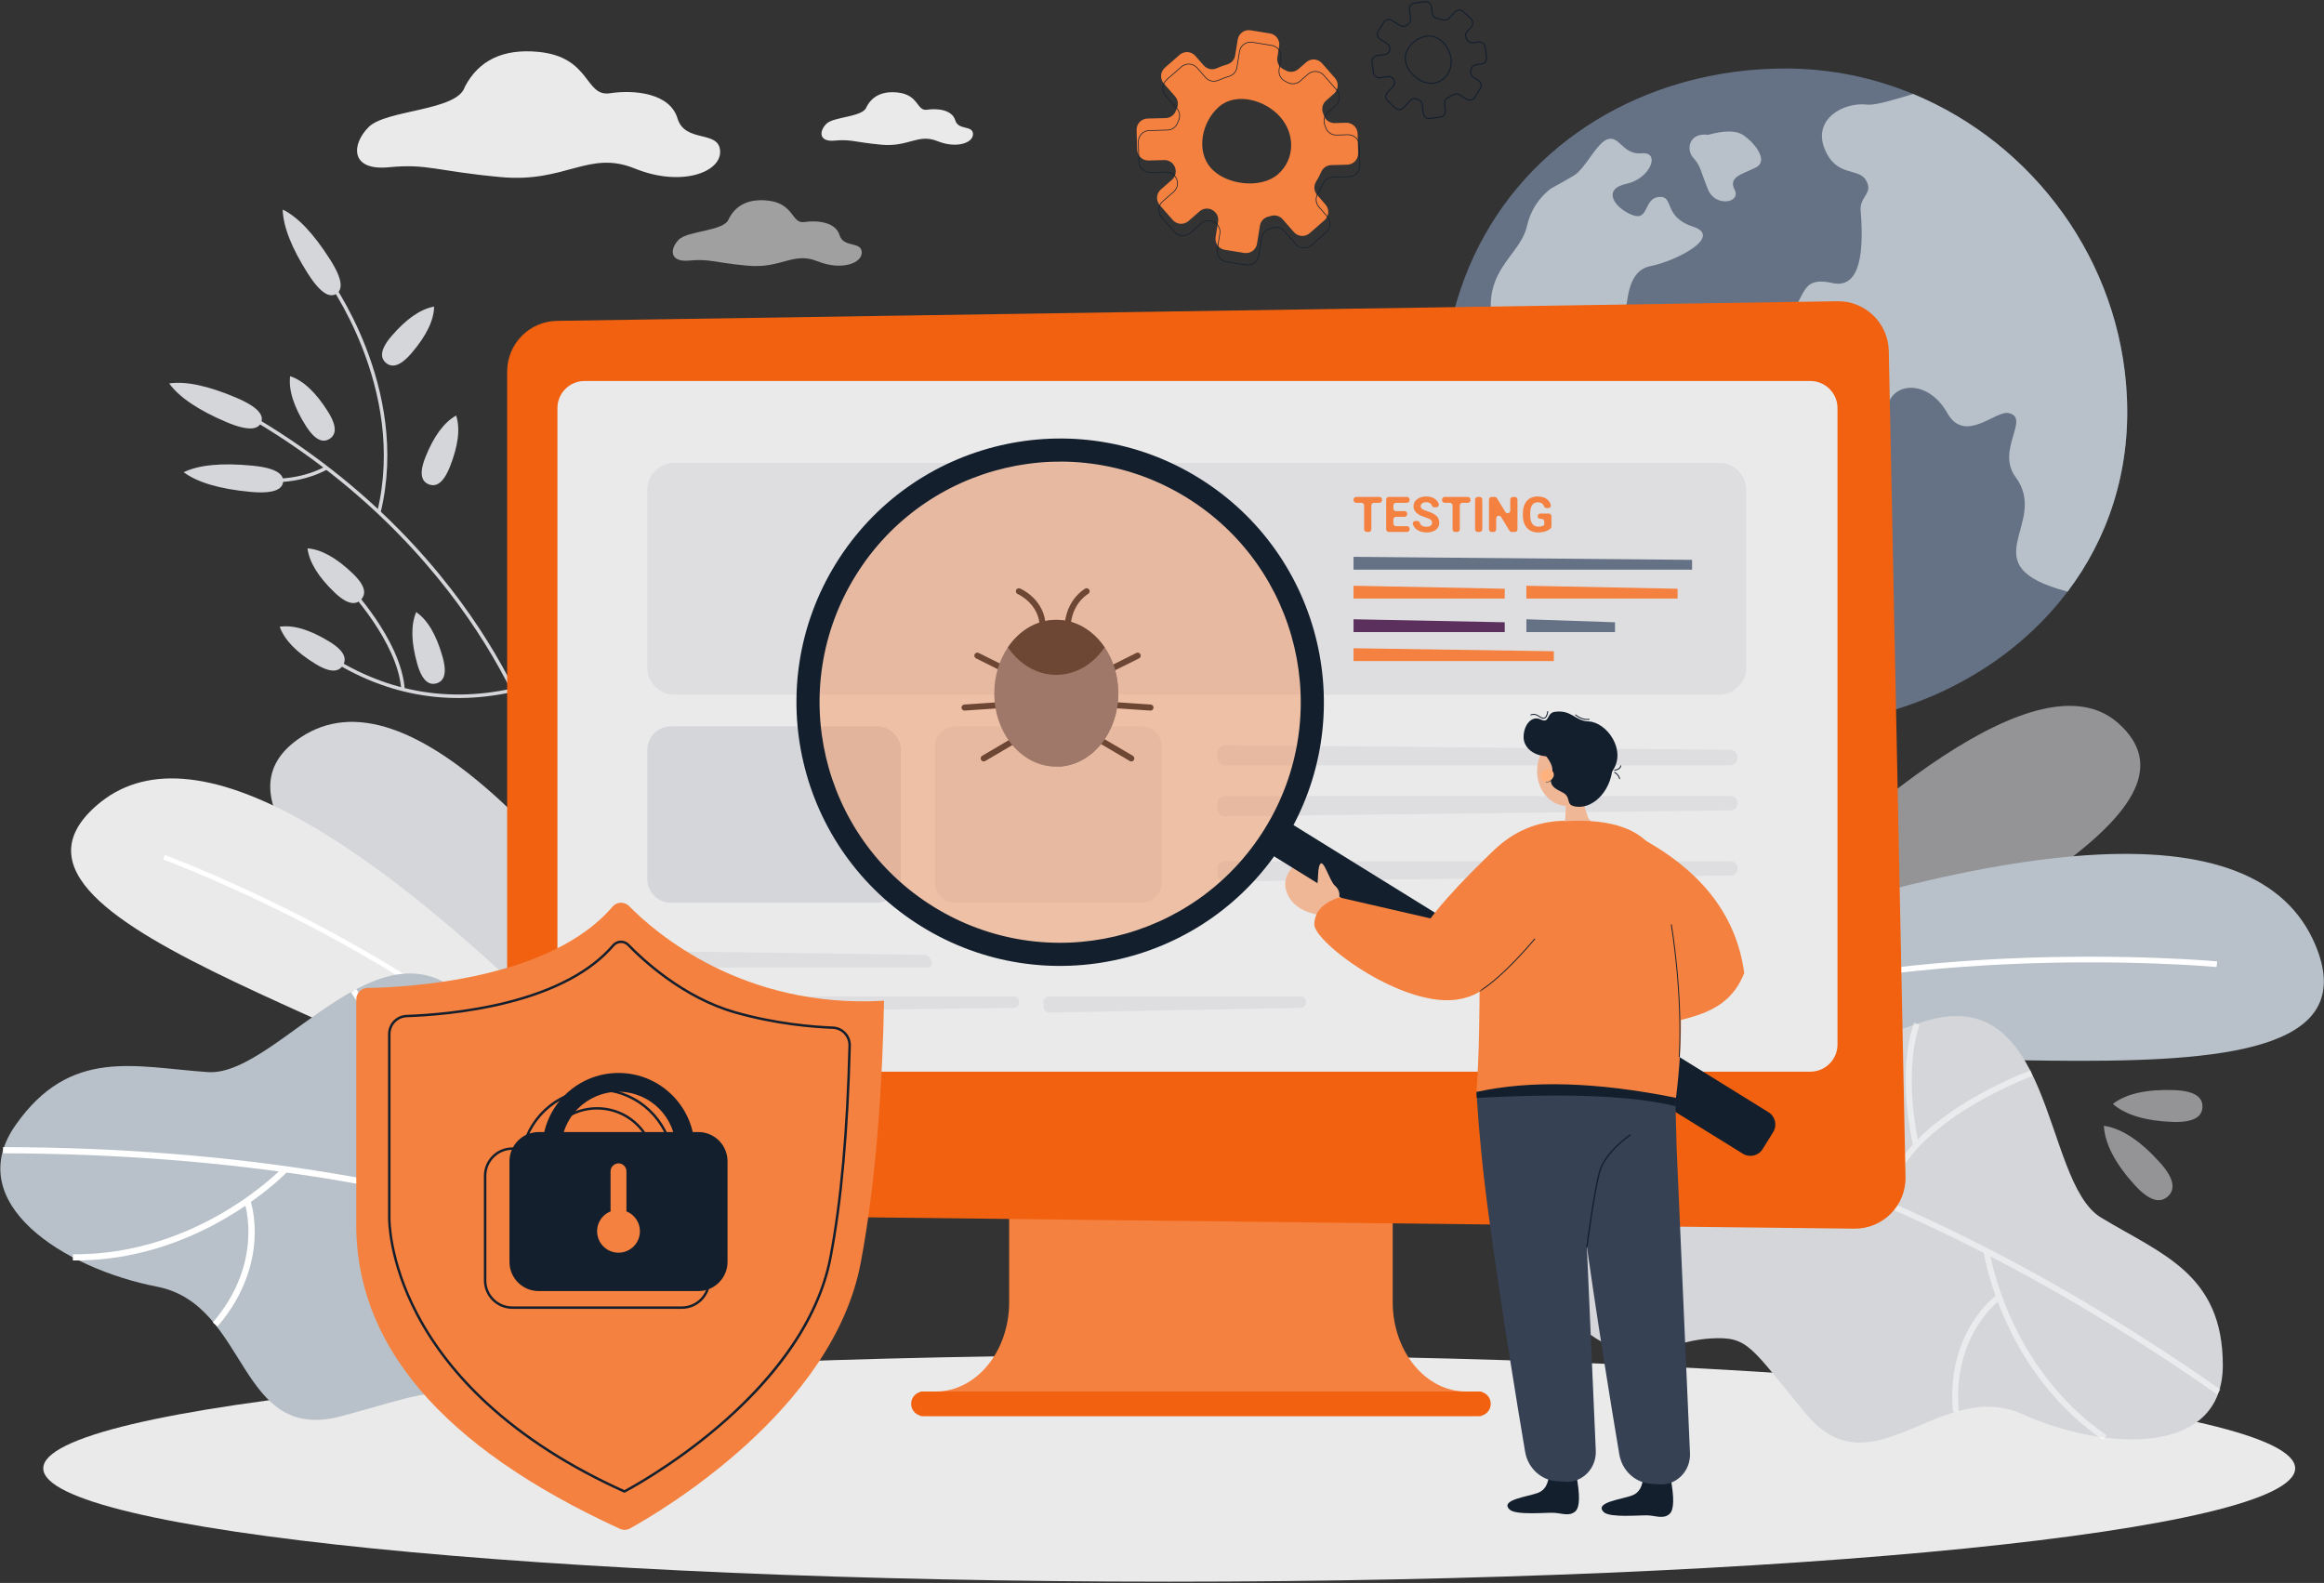 <svg version="1.2" baseProfile="tiny-ps" xmlns="http://www.w3.org/2000/svg" viewBox="0 0 1562 1064" width="1562" height="1064">
	<rect x="0" y="0" width="1562" height="1064" fill="#333333" stroke="none"/>
	<title>&lt;Layer&gt;</title>
	<style>
		tspan { white-space:pre }
		.shp0 { fill: #657285 } 
		.shp1 { fill: #b8c1c9 } 
		.shp2 { fill: #eaeaea } 
		.shp3 { fill: #d5d6da } 
		.shp4 { fill: #ffffff } 
		.shp5 { fill: #f4813f } 
		.shp6 { fill: #f1610f } 
		.shp7 { fill: #131f2d } 
		.shp8 { fill: #5c305d } 
		.shp9 { fill: #f0b797 } 
		.shp10 { fill: #364154 } 
		.shp11 { fill: #ffb27d } 
	</style>
	<g id="&lt;Layer&gt;">
		<g id="&lt;Group&gt;">
			<g id="text 3 ">
				<g id="&lt;Group&gt;">
				</g>
				<g id="&lt;Group&gt;">
					<g id="&lt;Group&gt;">
					</g>
				</g>
				<g id="&lt;Group&gt;">
				</g>
				<g id="&lt;Group&gt;">
				</g>
			</g>
			<g id="header 3 ">
				<g id="&lt;Group&gt;">
				</g>
				<g id="logo 2 ">
					<g id="&lt;Group&gt;">
					</g>
					<g id="&lt;Group&gt;">
						<g id="&lt;Group&gt;">
						</g>
					</g>
				</g>
			</g>
			<g id="steps 2 ">
				<g id="&lt;Group&gt;">
					<g id="&lt;Group&gt;">
						<g id="&lt;Group&gt;">
						</g>
						<g id="&lt;Group&gt;">
						</g>
					</g>
				</g>
				<g id="&lt;Group&gt;">
					<g id="&lt;Group&gt;">
						<g id="&lt;Group&gt;">
							<g id="&lt;Group&gt;">
							</g>
						</g>
						<g id="&lt;Group&gt;">
							<g id="&lt;Group&gt;">
							</g>
						</g>
					</g>
					<g id="&lt;Group&gt;">
						<g id="&lt;Group&gt;">
							<g id="&lt;Group&gt;">
							</g>
						</g>
						<g id="&lt;Group&gt;">
							<g id="&lt;Group&gt;">
							</g>
						</g>
					</g>
				</g>
				<g id="&lt;Group&gt;">
					<g id="&lt;Group&gt;">
						<g id="&lt;Group&gt;">
						</g>
						<g id="&lt;Group&gt;">
						</g>
					</g>
					<g id="&lt;Group&gt;">
						<g id="&lt;Group&gt;">
						</g>
						<g id="&lt;Group&gt;">
						</g>
					</g>
				</g>
			</g>
		</g>
		<g id="&lt;Group&gt;">
			<g id="&lt;Group&gt;">
				<g id="&lt;Group&gt;">
					<path id="&lt;Path&gt;" class="shp0" d="M1389.68 397.66C1346.89 454.37 1275 488.06 1199.87 488.06C1077.81 488.06 969.29 394.78 969.29 272.72C969.29 172.03 1024.28 99.82 1100.01 66.58C1120.51 57.58 1142.53 51.43 1165.38 48.35C1176.7 46.82 1188.22 46.04 1199.87 46.04C1230.15 46.04 1259.2 52.14 1285.86 63.18C1366.66 96.6 1425.44 175.36 1429.53 267.05C1431.79 317.84 1416.41 362.24 1389.68 397.66Z" />
				</g>
				<g id="&lt;Group&gt;">
					<g id="&lt;Group&gt;">
						<path id="&lt;Path&gt;" class="shp1" d="M1080.11 275.3C1092.14 270.6 1103.87 285.57 1114.44 283.81C1125 282.05 1133.51 296.72 1151.71 300.53C1169.9 304.35 1159.63 330.46 1176.35 329.29C1193.08 328.12 1213.03 337.51 1208.34 352.76C1203.64 368.02 1170.19 370.08 1173.71 393.26C1177.23 416.44 1140.85 418.79 1131.46 430.52C1122.07 442.26 1137.62 454.88 1123.24 453.71C1108.86 452.53 1106.22 435.81 1099.77 428.76C1093.31 421.72 1097.42 405 1101.33 391.3C1105.24 377.61 1097.81 376.43 1080.6 362.74C1063.38 349.05 1064.16 328.31 1072.77 317.36C1078.51 310.05 1078.51 299.75 1072.77 286.45C1069.64 282.14 1072.09 278.43 1080.11 275.3Z" />
					</g>
					<g id="&lt;Group&gt;">
						<path id="&lt;Path&gt;" class="shp1" d="M1057.8 118.01C1065.73 113.32 1073.65 94.83 1081.28 93.37C1088.91 91.9 1090.96 104.22 1103.58 103.05C1116.2 101.87 1109.45 120.07 1093.02 123.59C1076.58 127.11 1085.09 139.73 1096.83 144.42C1108.57 149.12 1104.46 133.27 1115.03 132.39C1125.59 131.51 1117.37 145.6 1137.93 152.35C1158.48 159.1 1126.18 175.53 1109.74 178.76C1093.31 181.98 1094.48 201.74 1091.75 213.09C1089.01 224.43 1072.97 224.24 1072.38 215.63C1071.79 207.02 1060.45 202.72 1052.43 213.48C1044.4 224.24 1033.06 216.8 1027.78 225.8C1022.49 234.8 1025.62 242.63 1032.08 249.47C1038.54 256.32 1037.75 241.84 1040.88 241.06C1044.01 240.28 1053.4 241.06 1049.49 246.15C1045.58 251.23 1042.45 259.26 1052.43 258.86C1062.4 258.47 1060.05 262.19 1057.32 271.19C1054.58 280.19 1055.75 287.03 1053.11 286.15C1050.47 285.27 1052.52 277.35 1044.6 274.38C1036.68 271.41 1035.5 262.39 1022.1 256.52C1008.7 250.65 1003.23 244.78 1007.63 233.04C1012.03 221.3 999.61 220.72 1002.35 199.2C1005.08 177.68 1022.69 167.9 1026.21 152.25C1028.56 141.82 1033.91 133.34 1042.25 126.82C1047.34 124.08 1052.52 121.14 1057.8 118.01Z" />
					</g>
					<g id="&lt;Group&gt;">
						<path id="&lt;Path&gt;" class="shp1" d="M1148.09 90.63C1158.91 87.63 1166.67 87.63 1171.37 90.63C1178.41 95.13 1189.36 107.84 1180.17 112.54C1170.97 117.23 1161.38 118.8 1165.88 127.6C1170.39 136.4 1152.98 139.34 1148.09 127.6C1143.2 115.86 1143.2 111.56 1138.11 106.08C1133.02 100.6 1135.17 88.87 1148.09 90.63Z" />
					</g>
					<g id="&lt;Group&gt;">
						<path id="&lt;Path&gt;" class="shp1" d="M1389.68 397.66C1322.5 380.04 1378.21 352.39 1354.67 320.57C1341.25 302.45 1365.13 280.63 1349.86 277.63C1341 275.89 1320.61 298.52 1308.82 277.63C1297.03 256.75 1276.07 256.61 1269.96 269.27C1263.84 281.93 1238.08 290.67 1221.18 281.5C1204.27 272.33 1214.07 260.1 1199.44 250.49C1184.81 240.89 1183.72 225.61 1199.44 213.82C1215.16 202.03 1207.95 185 1231.53 190.24C1247.25 193.73 1253.58 177.36 1250.53 141.12C1250.17 131.61 1259.37 129.98 1254.13 121.14C1248.89 112.3 1234.15 119.5 1226.29 99.85C1218.43 80.2 1238.74 68.41 1255.11 70.33C1259.88 70.89 1271.47 67.55 1285.86 63.18C1366.66 96.6 1425.44 175.36 1429.53 267.05C1431.79 317.84 1416.41 362.24 1389.68 397.66Z" />
					</g>
				</g>
				<g id="&lt;Group&gt;">
					<g id="&lt;Group&gt;">
						<path id="&lt;Path&gt;" class="shp1" d="M1077.55 241.55C1086.58 236.51 1093.51 236 1098.31 240C1105.52 246.01 1108.61 249.96 1119.25 247.73C1129.89 245.49 1137.09 249.78 1130.23 252.87C1123.36 255.96 1107.23 261.45 1099.85 254.93C1092.48 248.41 1071.21 244.18 1077.55 241.55Z" />
					</g>
					<g id="&lt;Group&gt;">
						<path id="&lt;Path&gt;" class="shp1" d="M1138.04 261.45C1141.73 263.51 1146.19 259.74 1143.96 263.68C1142.47 266.32 1138.52 267.06 1132.12 265.92C1127.31 261.45 1134.35 259.39 1138.04 261.45Z" />
					</g>
				</g>
			</g>
			<g id="&lt;Group&gt;">
				<path id="&lt;Path&gt;" class="shp2" d="M1542.62 986.97C1542.62 1029.04 1203.81 1063.14 785.85 1063.14C367.9 1063.14 29.08 1029.04 29.08 986.97C29.08 944.9 367.9 910.8 785.85 910.8C1203.81 910.8 1542.62 944.9 1542.62 986.97Z" />
			</g>
			<g id="&lt;Group&gt;" style="opacity: 0.6">
				<path id="&lt;Path&gt;" class="shp3" d="M1162.74 632.21C1249.31 543.72 1370.8 439.17 1423.67 486.06C1487.38 542.55 1332.65 613.62 1216.32 686.4C1174.59 712.51 1107.57 688.61 1162.74 632.21Z" />
			</g>
			<g id="&lt;Group&gt;">
				<g id="&lt;Group&gt;">
					<path id="&lt;Path&gt;" class="shp1" d="M1055.77 668.96C1350.36 554.99 1517.1 543.55 1555.98 634.64C1614.3 771.27 1225.5 675.39 1098.99 729.74L1055.77 668.96Z" />
				</g>
				<g id="&lt;Group&gt;">
					<g id="&lt;Group&gt;">
						<path id="&lt;Path&gt;" class="shp4" d="M1078.09 699.71C1165.31 660.34 1272.72 647.89 1347.47 644.38C1428.41 640.58 1489.57 646.15 1490.17 646.21L1489.82 649.99C1489.22 649.94 1428.32 644.39 1347.65 648.18C1273.23 651.67 1166.33 664.05 1079.65 703.17L1078.09 699.71Z" />
					</g>
				</g>
			</g>
			<g id="&lt;Group&gt;">
				<g id="&lt;Group&gt;">
					<g id="&lt;Group&gt;">
						<path id="&lt;Path&gt;" class="shp3" d="M1359.41 950.57C1303.95 925.75 1258.66 1004.03 1214.01 950.51C1176.26 905.22 1175.51 898.11 1149.78 899.66C1140.95 900.19 1132.28 902.1 1123.96 905.08C1113.99 908.64 1097.11 912.28 1081.3 904.44C984.69 856.55 960.72 644.01 1101.25 639.9C1111.4 639.6 1122.21 644.56 1133.79 650.57C1196.61 683.2 1195.15 721.98 1288.37 688.2C1381.6 654.42 1371.85 793.95 1412.1 818.38C1452.36 842.81 1493.99 855.96 1494 917.65C1493.99 979.37 1414.86 975.43 1359.41 950.57Z" />
					</g>
				</g>
				<g id="&lt;Group&gt;" style="opacity: 0.502">
					<g id="&lt;Group&gt;">
						<g id="&lt;Group&gt;">
							<path id="&lt;Path&gt;" class="shp4" d="M1060.84 752L1061 748.01C1062.76 748.08 1240.03 757.37 1492.43 934.01L1490.13 937.28C1238.68 761.3 1062.59 752.07 1060.84 752Z" />
						</g>
					</g>
					<g id="&lt;Group&gt;">
						<g id="&lt;Group&gt;">
							<path id="&lt;Path&gt;" class="shp4" d="M1285.67 769.69C1274.6 716.17 1286.03 688.55 1286.53 687.4L1290.2 688.97C1290.09 689.24 1278.8 716.73 1289.59 768.88L1285.67 769.69Z" />
						</g>
					</g>
					<g id="&lt;Group&gt;">
						<g id="&lt;Group&gt;">
							<path id="&lt;Path&gt;" class="shp4" d="M1265.8 808.59C1268.52 785.63 1286.56 762.91 1317.97 742.91C1341.49 727.93 1364.54 719.56 1364.77 719.48L1366.12 723.24C1365.22 723.56 1276.03 756.26 1269.77 809.07L1265.8 808.59Z" />
						</g>
					</g>
					<g id="&lt;Group&gt;">
						<g id="&lt;Group&gt;">
							<path id="&lt;Path&gt;" class="shp4" d="M1335.22 851.01C1333.72 844.89 1333.18 841.22 1333.15 841.05L1337.11 840.49C1337.22 841.27 1348.83 918.47 1415.79 964.67L1413.52 967.95C1359.57 930.73 1340.8 873.83 1335.22 851.01Z" />
						</g>
					</g>
					<g id="&lt;Group&gt;">
						<g id="&lt;Group&gt;">
							<path id="&lt;Path&gt;" class="shp4" d="M1312.65 949.13C1309.97 921.45 1317.96 901.65 1325.13 889.91C1332.94 877.13 1341.33 870.99 1341.68 870.73L1344.03 873.97C1343.7 874.2 1311.71 898.08 1316.63 948.74L1312.65 949.13Z" />
						</g>
					</g>
				</g>
			</g>
			<g id="&lt;Group&gt;" style="opacity: 0.6">
				<path id="&lt;Path&gt;" class="shp3" d="M1451.5 781.16C1462.25 793.03 1461.68 799.97 1457.03 804.19C1452.37 808.4 1445.41 808.28 1434.66 796.41C1421.6 782 1414.73 768.77 1414.04 756.72C1425.77 758.39 1438.26 766.53 1451.5 781.16Z" />
			</g>
			<g id="&lt;Group&gt;" style="opacity: 0.6">
				<path id="&lt;Path&gt;" class="shp3" d="M1461.14 732.73C1476.19 733.24 1480.5 738.18 1480.3 744.08C1480.1 749.98 1475.46 754.61 1460.41 754.1C1442.13 753.48 1428.69 749.45 1420.1 742.03C1428.91 735.2 1442.59 732.1 1461.14 732.73Z" />
			</g>
			<g id="&lt;Group&gt;">
				<path id="&lt;Path&gt;" class="shp2" d="M312.41 58.41C321.73 40.46 338.2 32.62 361.8 34.86C397.19 38.24 392.98 65.22 409.84 62.69C426.69 60.16 450.29 62.69 455.35 79.55C460.41 96.41 483.16 87.14 484.01 101.47C484.85 115.81 457.88 125.92 426.69 113.28C395.51 100.63 380.34 123.1 336.51 119.03C292.68 114.96 287.25 109.9 261.31 112.43C235.37 114.96 235.99 97.2 247.79 85.39C259.59 73.59 307.35 74.71 312.41 58.41Z" />
			</g>
			<g id="&lt;Group&gt;">
				<path id="&lt;Path&gt;" class="shp2" d="M582.36 71.97C586.26 64.48 593.13 61.2 602.97 62.14C617.75 63.55 615.99 74.81 623.02 73.75C630.06 72.7 639.9 73.75 642.01 80.79C644.12 87.83 653.62 83.96 653.97 89.94C654.32 95.92 643.07 100.14 630.06 94.86C617.04 89.59 610.71 98.96 592.42 97.27C574.13 95.57 571.87 93.46 561.04 94.51C550.22 95.57 550.47 88.15 555.4 83.23C560.32 78.3 580.25 78.77 582.36 71.97Z" />
			</g>
			<g id="&lt;Group&gt;" style="opacity: 0.6">
				<path id="&lt;Path&gt;" class="shp2" d="M489.88 147.02C494.73 137.68 503.3 133.6 515.58 134.77C534.01 136.53 531.81 150.57 540.59 149.25C549.36 147.94 561.64 149.25 564.27 158.03C566.91 166.8 578.75 161.98 579.19 169.44C579.63 176.9 565.59 182.16 549.36 175.58C533.13 169 525.23 180.69 502.42 178.58C479.61 176.46 476.79 173.83 463.29 175.14C449.78 176.46 450.1 167.21 456.25 161.07C462.39 154.92 487.25 155.51 489.88 147.02Z" />
			</g>
			<g id="&lt;Group&gt;">
				<g id="&lt;Group&gt;">
					<g id="&lt;Group&gt;">
						<g id="&lt;Group&gt;">
							<path id="&lt;Path&gt;" class="shp3" d="M276.59 237.37C268.5 246.82 263.08 247.06 259.38 243.89C255.67 240.71 255.07 235.33 263.17 225.87C273.01 214.39 282.54 207.79 291.76 206.07C291.63 215.28 286.57 225.72 276.59 237.37Z" />
						</g>
						<g id="&lt;Group&gt;">
							<path id="&lt;Path&gt;" class="shp3" d="M302.36 313.81C297.75 325.38 292.71 327.35 288.18 325.55C283.64 323.75 281.34 318.84 285.94 307.28C291.53 293.23 298.41 283.9 306.58 279.29C309.44 288.05 308.03 299.56 302.36 313.81Z" />
						</g>
						<g id="&lt;Group&gt;">
							<g id="&lt;Group&gt;">
								<g id="&lt;Group&gt;">
									<path id="&lt;Path&gt;" class="shp3" d="M366.04 513.92L363.76 514.49C363.67 514.14 354.6 478.71 325.63 432.23C298.9 389.34 249.28 327.99 164.67 279.28L165.85 277.24C250.93 326.21 300.82 387.93 327.69 431.07C356.82 477.85 365.95 513.56 366.04 513.92Z" />
								</g>
							</g>
							<g id="&lt;Group&gt;">
								<g id="&lt;Group&gt;">
									<path id="&lt;Path&gt;" class="shp3" d="M255.82 344.54L253.53 343.98C273.69 260.83 218.91 187.17 218.35 186.43L220.23 185.01C220.79 185.75 276.25 260.28 255.82 344.54Z" />
								</g>
							</g>
							<g id="&lt;Group&gt;">
								<g id="&lt;Group&gt;">
									<path id="&lt;Path&gt;" class="shp3" d="M209.83 319.95C187.2 327.75 166.2 322.31 165.96 322.24L166.56 319.97C166.83 320.04 193.74 326.97 218.98 313.39L220.1 315.46C216.68 317.3 213.23 318.78 209.83 319.95Z" />
								</g>
							</g>
							<g id="&lt;Group&gt;">
								<g id="&lt;Group&gt;">
									<path id="&lt;Path&gt;" class="shp3" d="M345 465.02C297.45 475.58 252.68 466.04 211.94 436.68C210.53 435.66 209.19 434.7 208.85 434.56C208.85 434.57 208.95 434.61 209.12 434.6L209.09 432.25C209.79 432.24 210.37 432.64 213.31 434.77C253.49 463.72 297.62 473.13 344.48 462.72L345 465.02Z" />
								</g>
							</g>
							<g id="&lt;Group&gt;">
								<g id="&lt;Group&gt;">
									<path id="&lt;Path&gt;" class="shp3" d="M272.03 463.32L269.68 463.48C267.53 431.57 233.29 395.36 232.94 395L234.65 393.37C234.74 393.47 243.53 402.72 252.47 415.86C260.76 428.04 270.88 446.16 272.03 463.32Z" />
								</g>
							</g>
							<g id="&lt;Group&gt;">
								<g id="&lt;Group&gt;">
									<path id="&lt;Path&gt;" class="shp3" d="M158.91 267.37C174.35 273.94 177.4 279.54 175.49 284.03C173.58 288.52 167.44 290.2 151.99 283.63C133.23 275.65 120.47 267.02 113.71 257.74C124.81 256.07 139.87 259.27 158.91 267.37Z" />
								</g>
							</g>
							<g id="&lt;Group&gt;">
								<g id="&lt;Group&gt;">
									<path id="&lt;Path&gt;" class="shp3" d="M169.45 312.98C186.16 314.59 190.75 319.01 190.28 323.86C189.82 328.72 184.47 332.18 167.76 330.57C147.46 328.62 132.69 324.24 123.45 317.43C133.53 312.49 148.86 311 169.45 312.98Z" />
								</g>
							</g>
							<g id="&lt;Group&gt;">
								<g id="&lt;Group&gt;">
									<path id="&lt;Path&gt;" class="shp3" d="M237.09 385.47C246.08 394.07 246.02 399.49 242.65 403.02C239.28 406.54 233.87 406.84 224.87 398.24C213.95 387.79 207.88 377.91 206.67 368.6C215.86 369.24 226 374.87 237.09 385.47Z" />
								</g>
							</g>
							<g id="&lt;Group&gt;">
								<g id="&lt;Group&gt;">
									<path id="&lt;Path&gt;" class="shp3" d="M220.39 276.62C227.02 287.15 225.64 292.39 221.51 294.99C217.39 297.59 212.07 296.57 205.43 286.03C197.38 273.24 193.9 262.18 194.99 252.86C203.75 255.72 212.21 263.64 220.39 276.62Z" />
								</g>
							</g>
							<g id="&lt;Group&gt;">
								<g id="&lt;Group&gt;">
									<path id="&lt;Path&gt;" class="shp3" d="M297.43 441.37C300.84 453.34 298.05 457.99 293.35 459.32C288.66 460.66 283.84 458.18 280.44 446.2C276.3 431.66 276.07 420.07 279.74 411.43C287.34 416.64 293.24 426.62 297.43 441.37Z" />
								</g>
							</g>
							<g id="&lt;Group&gt;">
								<g id="&lt;Group&gt;">
									<path id="&lt;Path&gt;" class="shp3" d="M221.31 431.22C231.94 437.7 233.05 443 230.51 447.17C227.97 451.34 222.75 452.79 212.12 446.31C199.21 438.44 191.17 430.09 187.99 421.26C197.11 419.92 208.22 423.24 221.31 431.22Z" />
								</g>
							</g>
							<g id="&lt;Group&gt;">
								<g id="&lt;Group&gt;">
									<path id="&lt;Path&gt;" class="shp3" d="M221.82 174.37C230.84 188.53 230.18 194.87 226.07 197.49C221.95 200.11 215.93 198.02 206.91 183.86C195.97 166.66 190.33 152.32 190 140.85C200.11 145.75 210.71 156.92 221.82 174.37Z" />
								</g>
							</g>
						</g>
					</g>
				</g>
				<g id="&lt;Group&gt;">
					<path id="&lt;Path&gt;" class="shp3" d="M487.91 842.04C421.73 724.76 97.51 564.61 202.33 495.5C272.2 449.42 387.09 558.15 546.99 821.67L487.91 842.04Z" />
				</g>
				<g id="&lt;Group&gt;">
					<g id="&lt;Group&gt;">
						<path id="&lt;Path&gt;" class="shp2" d="M379.99 781.9C302.95 693.93 -30.13 625.05 64.59 541.69C127.74 486.12 251.34 555.94 435.38 751.15L379.99 781.9Z" />
					</g>
					<g id="&lt;Group&gt;">
						<g id="&lt;Group&gt;">
							<path id="&lt;Path&gt;" class="shp4" d="M404.55 768.63C352.44 706.91 275.05 658.28 219.3 628.35C158.86 595.91 110.16 577.87 109.67 577.69L110.79 574.66C111.28 574.84 160.19 592.96 220.82 625.51C276.82 655.57 354.58 704.43 407.01 766.55L404.55 768.63Z" />
						</g>
					</g>
				</g>
				<g id="&lt;Group&gt;">
					<g id="&lt;Group&gt;">
						<g id="&lt;Group&gt;">
							<path id="&lt;Path&gt;" class="shp1" d="M10.52 756.16C47.48 703.59 90.84 717.33 139.78 720.63C188.71 723.93 263.99 599.19 323.2 683.84C382.39 768.46 404.38 734.54 477.46 744.37C490.93 746.19 503.11 748.44 511.58 754.77C628.87 842.46 481.11 1009.22 370.1 992.15C351.35 989.26 337.36 978.05 328.14 958.51C293.6 928.61 299.53 933 229.42 951.9C159.31 970.76 167.61 876.92 105.48 864.84C43.34 852.81 -26.45 808.76 10.52 756.16Z" />
						</g>
					</g>
					<g id="&lt;Group&gt;">
						<g id="&lt;Group&gt;">
							<g id="&lt;Group&gt;">
								<path id="&lt;Path&gt;" class="shp4" d="M2.05 775.21L2.06 771.04C322.95 771.73 479.57 870.01 481.11 871.01L478.86 874.51C477.32 873.52 321.74 775.89 2.05 775.21Z" />
							</g>
						</g>
						<g id="&lt;Group&gt;">
							<g id="&lt;Group&gt;">
								<path id="&lt;Path&gt;" class="shp4" d="M273.82 751.85C314.26 713.88 321.11 683.69 321.17 683.39L325.25 684.26C324.98 685.53 318.17 715.91 276.68 754.89L273.82 751.85Z" />
							</g>
						</g>
						<g id="&lt;Group&gt;">
							<g id="&lt;Group&gt;">
								<path id="&lt;Path&gt;" class="shp4" d="M266.64 797.97C292.94 749.22 236.52 667.92 235.95 667.11L239.35 664.72C239.5 664.92 254.13 685.86 265.2 712.72C279.98 748.58 281.74 778.74 270.3 799.94L266.64 797.97Z" />
							</g>
						</g>
						<g id="&lt;Group&gt;">
							<g id="&lt;Group&gt;">
								<path id="&lt;Path&gt;" class="shp4" d="M48.96 847.24L48.99 843.08C133.72 843.83 189.87 785 190.43 784.41L193.47 787.25C193.35 787.38 190.68 790.18 185.74 794.5C167.31 810.6 117.23 847.85 48.96 847.24Z" />
							</g>
						</g>
						<g id="&lt;Group&gt;">
							<g id="&lt;Group&gt;">
								<path id="&lt;Path&gt;" class="shp4" d="M143.03 888.91C177.57 848.69 164.61 809.18 164.48 808.79L168.42 807.43C168.56 807.86 172.03 818.12 171.03 833.69C170.11 847.99 165.05 869.65 146.19 891.62L143.03 888.91Z" />
							</g>
						</g>
					</g>
				</g>
			</g>
			<g id="&lt;Group&gt;">
				<g id="&lt;Group&gt;">
					<g id="&lt;Group&gt;">
						<path id="&lt;Path&gt;" class="shp5" d="M985.43 935.33L995.82 935.33L995.82 951.83L618.53 951.83L618.53 935.33L628.92 935.33C656.18 935.33 678.28 908.41 678.28 875.2L678.28 747.4L936.07 747.4L936.07 875.2C936.07 908.41 958.17 935.33 985.43 935.33Z" />
					</g>
					<g id="&lt;Group&gt;">
						<path id="&lt;Path&gt;" class="shp6" d="M993.71 951.83L620.64 951.83C616.08 951.83 612.39 948.13 612.39 943.58C612.39 939.02 616.08 935.33 620.64 935.33L993.71 935.33C998.27 935.33 1001.96 939.02 1001.96 943.58C1001.96 948.13 998.27 951.83 993.71 951.83Z" />
					</g>
				</g>
				<g id="&lt;Group&gt;">
					<path id="&lt;Path&gt;" class="shp6" d="M1246.28 825.86L374.55 815.86C355.89 815.64 340.87 800.45 340.87 781.79L340.87 249.73C340.87 231.12 355.81 215.95 374.42 215.67L1234.9 202.49C1253.65 202.2 1269.11 217.12 1269.49 235.87L1280.73 791.1C1281.12 810.34 1265.52 826.08 1246.28 825.86Z" />
				</g>
				<g id="&lt;Group&gt;">
					<path id="&lt;Path&gt;" class="shp2" d="M1216.75 720.34L392.92 720.34C382.83 720.34 374.65 712.16 374.65 702.07L374.65 274.35C374.65 264.26 382.83 256.08 392.92 256.08L1216.75 256.08C1226.84 256.08 1235.02 264.26 1235.02 274.35L1235.02 702.07C1235.02 712.16 1226.84 720.34 1216.75 720.34Z" />
				</g>
			</g>
			<g id="&lt;Group&gt;">
				<g id="&lt;Group&gt;">
					<path id="&lt;Compound Path&gt;" fill-rule="evenodd" class="shp7" d="M960.59 80.04C959.65 80.04 958.73 79.74 957.97 79.15C957.05 78.45 956.46 77.43 956.3 76.28L955.5 70.25C955.31 68.85 954.33 67.68 953 67.27C952.64 67.16 952.29 67.04 951.93 66.92C950.58 66.44 949.07 66.82 948.09 67.88L943.7 72.65C942.08 74.41 939.33 74.52 937.57 72.9L932.43 68.16C931.58 67.38 931.08 66.31 931.04 65.15C930.99 63.99 931.4 62.89 932.18 62.03L935.96 57.94C937.01 56.8 937.21 55.12 936.47 53.75L936.44 53.69C935.73 52.39 934.26 51.65 932.78 51.85L927.61 52.55C926.46 52.7 925.32 52.4 924.4 51.7C923.48 51 922.88 49.98 922.73 48.83L921.8 41.91C921.64 40.76 921.94 39.62 922.65 38.7C923.35 37.77 924.37 37.18 925.52 37.03L930.7 36.33C932.18 36.14 933.4 35.03 933.74 33.59C934.11 32.02 933.47 30.45 932.15 29.63L927.43 26.68C926.45 26.06 925.76 25.1 925.5 23.97C925.24 22.84 925.44 21.68 926.05 20.7L929.75 14.77C930.37 13.79 931.33 13.11 932.46 12.85C933.59 12.59 934.75 12.78 935.73 13.4L941.23 16.83C942.46 17.6 944.01 17.57 945.19 16.75C945.5 16.54 945.81 16.33 946.13 16.12C947.3 15.38 947.93 13.99 947.74 12.59L946.93 6.56C946.62 4.19 948.28 2.01 950.65 1.69L957.57 0.75C958.72 0.6 959.86 0.9 960.78 1.6C961.7 2.31 962.3 3.33 962.45 4.48L963.05 8.96C963.26 10.54 964.48 11.78 966.08 12.05C967.39 12.27 968.69 12.58 969.95 12.97C971.3 13.4 972.78 13.01 973.72 11.99L977.62 7.76C979.24 6.01 981.99 5.9 983.75 7.52L988.88 12.25C990.64 13.87 990.75 16.62 989.13 18.38L986.37 21.37C985.28 22.55 985.1 24.27 985.92 25.66C986.09 25.95 986.26 26.24 986.42 26.54C987.12 27.82 988.58 28.55 990.05 28.35L993.71 27.87C996.07 27.55 998.26 29.22 998.58 31.59L999.52 38.51C999.67 39.66 999.37 40.8 998.66 41.72C997.96 42.64 996.94 43.23 995.79 43.38L992.14 43.87C990.66 44.07 989.44 45.16 989.11 46.59C989.03 46.92 988.95 47.25 988.86 47.58C988.44 49.13 989.07 50.74 990.43 51.59L993.88 53.74C994.86 54.36 995.55 55.32 995.81 56.45C996.07 57.57 995.87 58.74 995.26 59.72L991.56 65.64C990.29 67.67 987.61 68.29 985.58 67.02L980.71 63.98C979.53 63.24 978 63.26 976.81 64.02C975.7 64.74 974.52 65.38 973.33 65.93C971.85 66.61 971.01 68.13 971.22 69.72L971.82 74.2C971.98 75.35 971.68 76.49 970.97 77.41C970.27 78.33 969.25 78.92 968.1 79.08L961.18 80.01C960.98 80.03 960.79 80.04 960.59 80.04ZM950.75 65.99C951.22 65.99 951.71 66.07 952.17 66.24C952.52 66.36 952.87 66.48 953.22 66.58C954.81 67.08 955.98 68.48 956.21 70.16L957.02 76.19C957.14 77.15 957.64 78 958.41 78.58C959.17 79.17 960.13 79.42 961.08 79.29L968.01 78.36C968.96 78.23 969.81 77.74 970.4 76.97C970.99 76.2 971.24 75.25 971.11 74.3L970.51 69.81C970.25 67.91 971.26 66.09 973.03 65.28C974.19 64.74 975.34 64.12 976.42 63.42C977.84 62.5 979.67 62.48 981.09 63.37L985.96 66.41C987.65 67.46 989.89 66.95 990.95 65.26L994.65 59.34C995.16 58.52 995.32 57.55 995.1 56.61C994.89 55.67 994.32 54.86 993.5 54.35L990.05 52.2C988.42 51.18 987.66 49.25 988.17 47.39C988.25 47.07 988.33 46.75 988.41 46.43C988.81 44.71 990.27 43.4 992.04 43.16L995.7 42.67C996.66 42.54 997.51 42.05 998.09 41.28C998.68 40.51 998.93 39.56 998.8 38.6L997.87 31.68C997.6 29.71 995.78 28.32 993.81 28.58L990.15 29.07C988.38 29.3 986.62 28.43 985.79 26.88C985.63 26.59 985.47 26.3 985.3 26.02C984.32 24.36 984.54 22.3 985.85 20.88L988.6 17.89C989.25 17.18 989.59 16.26 989.55 15.3C989.52 14.33 989.1 13.44 988.39 12.78L983.26 8.05C981.79 6.69 979.5 6.79 978.15 8.25L974.25 12.47C973.12 13.7 971.35 14.17 969.74 13.66C968.51 13.27 967.24 12.97 965.97 12.76C964.05 12.44 962.59 10.95 962.34 9.05L961.74 4.57C961.61 3.61 961.11 2.76 960.35 2.18C959.58 1.59 958.63 1.34 957.67 1.47L950.75 2.4C948.77 2.67 947.38 4.49 947.65 6.47L948.46 12.49C948.68 14.17 947.92 15.83 946.51 16.73C946.2 16.93 945.9 17.13 945.6 17.34C944.18 18.33 942.32 18.37 940.85 17.44L935.35 14.01C934.53 13.49 933.56 13.33 932.62 13.55C931.68 13.77 930.88 14.34 930.36 15.16L926.66 21.08C926.15 21.9 925.98 22.87 926.2 23.81C926.42 24.75 926.99 25.55 927.81 26.06L932.53 29.02C934.11 30 934.88 31.89 934.45 33.7C934.03 35.49 932.57 36.81 930.8 37.05L925.61 37.74C924.66 37.87 923.8 38.36 923.22 39.13C922.63 39.9 922.38 40.85 922.51 41.81L923.44 48.74C923.57 49.69 924.06 50.54 924.83 51.13C925.6 51.71 926.55 51.97 927.51 51.84L932.69 51.14C934.46 50.9 936.22 51.79 937.07 53.35L936.78 53.58L937.1 53.4C937.99 55.04 937.75 57.06 936.49 58.43L932.71 62.52C932.05 63.23 931.72 64.16 931.75 65.12C931.79 66.09 932.21 66.98 932.92 67.63L938.06 72.37C939.52 73.72 941.82 73.63 943.17 72.16L947.56 67.39C948.4 66.48 949.56 65.99 950.75 65.99Z" />
				</g>
				<g id="&lt;Group&gt;">
					<path id="&lt;Compound Path&gt;" fill-rule="evenodd" class="shp7" d="M961.83 56.37C958.33 56.37 954.51 54.85 951.12 52.05C947.36 48.95 944.79 44.76 944.27 40.84C943.74 36.96 945.13 33 948.16 29.68C951.02 26.56 954.97 24.46 959.01 23.92C962.86 23.4 966.77 24.9 970.02 28.14C973.03 31.14 975.07 35.22 975.62 39.32C976.17 43.34 975.23 47.3 973 50.46C970.72 53.68 967.29 55.74 963.35 56.27C962.85 56.34 962.34 56.37 961.83 56.37ZM960.5 24.54C960.04 24.54 959.57 24.57 959.1 24.63C955.23 25.15 951.44 27.17 948.69 30.17C945.8 33.32 944.49 37.08 944.98 40.75C945.48 44.49 947.95 48.5 951.58 51.5C955.31 54.57 959.57 56.05 963.26 55.56C967 55.06 970.25 53.1 972.41 50.04C974.54 47.03 975.43 43.26 974.91 39.42C974.39 35.52 972.37 31.5 969.52 28.65C966.82 25.97 963.66 24.54 960.5 24.54Z" />
				</g>
			</g>
			<g id="&lt;Group&gt;">
				<path id="&lt;Compound Path&gt;" fill-rule="evenodd" class="shp5" d="M888.01 115.54C887.02 117.78 885.88 119.98 884.57 122.09C882.82 124.92 883.08 128.54 885.27 131.04L890.89 137.47C893.62 140.59 893.3 145.33 890.19 148.06L880.26 156.74C877.14 159.47 872.4 159.16 869.67 156.04L862.11 147.4C860.19 145.2 857.18 144.28 854.38 145.1C853.71 145.3 853.03 145.48 852.35 145.65C849.46 146.37 847.28 148.78 846.81 151.73L844.87 163.81C844.21 167.9 840.36 170.69 836.27 170.03L823.25 167.94C819.15 167.28 816.37 163.43 817.03 159.33L818.7 148.96C819.21 145.78 817.63 142.63 814.77 141.13C814.74 141.11 814.7 141.09 814.67 141.07C811.93 139.62 808.57 140.02 806.24 142.07L798.82 148.57C795.7 151.3 790.96 150.99 788.23 147.87L779.54 137.95C776.8 134.83 777.12 130.08 780.24 127.35L787.67 120.85C790 118.81 790.85 115.54 789.77 112.63C789.76 112.6 789.75 112.56 789.74 112.53C788.62 109.5 785.71 107.52 782.49 107.6L771.98 107.88C767.84 107.99 764.39 104.72 764.28 100.58L763.93 87.4C763.82 83.25 767.09 79.8 771.23 79.69L783.46 79.37C786.45 79.29 789.12 77.46 790.22 74.68C790.48 74.03 790.75 73.38 791.04 72.74C792.22 70.08 791.7 66.96 789.78 64.77L782.22 56.13C779.49 53.01 779.81 48.27 782.92 45.54L792.84 36.86C795.96 34.13 800.7 34.45 803.43 37.57L809.05 43.99C811.24 46.49 814.8 47.22 817.83 45.86C820.11 44.84 822.43 43.99 824.8 43.31C827.6 42.5 829.71 40.17 830.17 37.29L831.9 26.58C832.56 22.49 836.41 19.7 840.5 20.36L853.52 22.46C857.61 23.12 860.4 26.97 859.74 31.06L858.52 38.63C857.99 41.9 859.67 45.13 862.65 46.57C863.22 46.84 863.78 47.13 864.33 47.42C867.05 48.87 870.39 48.43 872.71 46.4L877.96 41.82C881.08 39.09 885.81 39.41 888.54 42.53L897.23 52.44C899.96 55.56 899.64 60.31 896.52 63.04L891.29 67.62C888.96 69.65 888.09 72.91 889.16 75.8C889.38 76.39 889.59 76.99 889.79 77.59C890.83 80.73 893.81 82.81 897.11 82.73L904.78 82.52C908.92 82.41 912.37 85.68 912.48 89.82L912.83 103C912.94 107.14 909.68 110.59 905.53 110.7L894.7 110.99C891.77 111.07 889.18 112.85 888.01 115.54ZM860.49 78.64C850.41 67.12 830.76 61.72 819.25 71.8C807.73 81.87 803.71 101.34 813.78 112.84C823.86 124.36 847.41 127.23 858.93 117.14C870.45 107.06 870.57 90.15 860.49 78.64Z" />
				<g id="&lt;Group&gt;">
					<path id="&lt;Compound Path&gt;" fill-rule="evenodd" class="shp7" d="M838.65 178.4C838.24 178.4 837.83 178.37 837.42 178.3L824.4 176.21C822.36 175.88 820.57 174.78 819.35 173.11C818.14 171.43 817.66 169.39 817.99 167.35L819.66 156.98C820.16 153.89 818.63 150.83 815.85 149.37L815.75 149.32C813.11 147.92 809.82 148.31 807.57 150.29L800.15 156.79C798.6 158.15 796.61 158.82 794.55 158.69C792.49 158.55 790.6 157.62 789.24 156.07L780.55 146.14C779.19 144.59 778.52 142.6 778.65 140.54C778.79 138.47 779.72 136.59 781.28 135.23L788.7 128.73C790.96 126.76 791.78 123.55 790.75 120.76L790.71 120.66C789.63 117.71 786.8 115.78 783.68 115.88L773.17 116.16C771.12 116.22 769.15 115.46 767.65 114.04C766.15 112.62 765.29 110.7 765.24 108.63L764.89 95.45C764.83 93.39 765.58 91.42 767.01 89.92C768.43 88.43 770.35 87.57 772.41 87.52L784.64 87.19C787.56 87.12 790.13 85.33 791.19 82.65C791.45 81.99 791.73 81.34 792.01 80.7C793.15 78.14 792.67 75.11 790.8 72.97L783.24 64.33C780.43 61.12 780.75 56.23 783.96 53.42L793.87 44.74C795.43 43.38 797.41 42.7 799.48 42.84C801.54 42.98 803.42 43.91 804.78 45.47L810.4 51.89C812.52 54.31 815.95 55.04 818.93 53.7C821.18 52.69 823.54 51.83 825.92 51.14C828.64 50.36 830.69 48.06 831.14 45.3L832.86 34.59C833.54 30.38 837.51 27.51 841.72 28.19L854.74 30.28C856.78 30.61 858.57 31.72 859.78 33.39C860.99 35.06 861.47 37.11 861.15 39.15L859.93 46.71C859.41 49.91 861.02 53 863.93 54.42C864.5 54.69 865.06 54.98 865.62 55.27C868.22 56.65 871.49 56.26 873.75 54.28L878.99 49.7C882.2 46.89 887.09 47.22 889.9 50.43L898.58 60.34C899.94 61.9 900.62 63.89 900.48 65.95C900.34 68.01 899.41 69.89 897.86 71.25L892.62 75.84C890.36 77.81 889.53 81 890.56 83.77C890.78 84.37 890.99 84.97 891.19 85.57C892.21 88.63 895.05 90.64 898.29 90.55L905.96 90.34C908.01 90.29 909.98 91.04 911.48 92.46C912.98 93.88 913.84 95.8 913.89 97.86L914.24 111.04C914.36 115.3 910.98 118.86 906.73 118.97L895.89 119.27C893.08 119.34 890.54 121.07 889.4 123.67C888.41 125.94 887.25 128.16 885.95 130.26C884.23 133.03 884.5 136.52 886.62 138.94L892.24 145.37C893.6 146.92 894.28 148.91 894.14 150.97C894 153.03 893.07 154.92 891.52 156.28L881.6 164.96C880.04 166.32 878.05 166.99 875.99 166.86C873.93 166.72 872.05 165.79 870.69 164.23L863.13 155.59C861.25 153.45 858.31 152.58 855.63 153.36C854.96 153.56 854.27 153.75 853.59 153.92C850.79 154.62 848.68 156.93 848.22 159.81L846.28 171.89C845.67 175.69 842.38 178.4 838.65 178.4ZM812.38 148.04C813.61 148.04 814.84 148.33 815.96 148.92L816.06 148.97C819.01 150.53 820.63 153.77 820.1 157.05L818.43 167.42C818.12 169.34 818.58 171.27 819.72 172.84C820.86 174.42 822.55 175.46 824.47 175.76L837.49 177.85C841.45 178.49 845.2 175.78 845.83 171.82L847.77 159.74C848.26 156.68 850.5 154.22 853.48 153.48C854.15 153.31 854.83 153.13 855.5 152.93C858.36 152.1 861.48 153.02 863.47 155.3L871.02 163.94C872.31 165.4 874.08 166.28 876.02 166.41C877.96 166.54 879.84 165.9 881.3 164.62L891.22 155.94C892.68 154.66 893.56 152.88 893.69 150.94C893.82 149 893.19 147.13 891.91 145.67L886.28 139.24C884.03 136.67 883.74 132.97 885.56 130.02C886.85 127.94 888 125.74 888.99 123.49C890.19 120.73 892.9 118.9 895.88 118.82L906.71 118.52C910.72 118.41 913.9 115.06 913.79 111.05L913.44 97.88C913.39 95.93 912.58 94.12 911.17 92.79C909.76 91.45 907.91 90.74 905.97 90.79L898.3 91C894.89 91.08 891.84 88.97 890.76 85.71C890.56 85.11 890.36 84.52 890.14 83.93C889.04 80.98 889.92 77.6 892.32 75.5L897.56 70.92C899.02 69.63 899.9 67.86 900.03 65.92C900.16 63.98 899.52 62.1 898.24 60.64L889.56 50.72C886.92 47.71 882.31 47.4 879.29 50.04L874.05 54.62C871.65 56.72 868.18 57.14 865.41 55.67C864.86 55.38 864.3 55.09 863.74 54.82C860.65 53.32 858.94 50.04 859.48 46.64L860.7 39.08C861.01 37.16 860.55 35.23 859.41 33.65C858.27 32.08 856.59 31.04 854.67 30.73L841.65 28.63C837.69 28 833.95 30.7 833.31 34.66L831.58 45.37C831.11 48.31 828.93 50.74 826.04 51.58C823.68 52.26 821.35 53.11 819.11 54.12C815.95 55.53 812.31 54.76 810.06 52.18L804.44 45.76C803.16 44.3 801.39 43.42 799.45 43.29C797.51 43.17 795.63 43.8 794.17 45.08L784.26 53.76C781.24 56.4 780.93 61.01 783.57 64.03L791.13 72.67C793.12 74.94 793.63 78.16 792.43 80.88C792.15 81.51 791.87 82.16 791.61 82.81C790.48 85.67 787.75 87.56 784.65 87.64L772.42 87.97C770.48 88.02 768.67 88.82 767.33 90.24C765.99 91.65 765.29 93.49 765.34 95.44L765.69 108.62C765.74 110.57 766.55 112.37 767.96 113.71C769.37 115.05 771.22 115.76 773.16 115.71L783.67 115.43C787 115.35 789.99 117.38 791.13 120.5L791.16 120.58C792.27 123.57 791.4 126.98 789 129.07L781.57 135.57C780.11 136.85 779.23 138.63 779.1 140.57C778.97 142.51 779.61 144.38 780.89 145.85L789.58 155.77C790.86 157.23 792.64 158.11 794.58 158.24C796.52 158.36 798.39 157.73 799.86 156.45L807.27 149.95C808.71 148.69 810.54 148.04 812.38 148.04ZM895.88 119.04L895.89 119.04L895.88 119.04Z" />
				</g>
			</g>
			<g id="&lt;Group&gt;" style="opacity: 0.6">
				<path id="&lt;Path&gt;" class="shp3" d="M1155.49 466.93L453.22 466.93C443.18 466.93 435.04 458.79 435.04 448.75L435.04 329.31C435.04 319.27 443.18 311.13 453.22 311.13L1155.49 311.13C1165.53 311.13 1173.67 319.27 1173.67 329.31L1173.67 448.75C1173.67 458.79 1165.53 466.93 1155.49 466.93Z" />
			</g>
			<g id="&lt;Group&gt;" style="opacity: 0.6">
				<path id="&lt;Path&gt;" class="shp3" d="M1162.64 514.49L823.52 514.49C820.62 514.49 818.27 512.14 818.27 509.23L818.27 506.13C818.27 503.21 820.65 500.85 823.57 500.87L1162.69 503.98C1165.57 504.01 1167.9 506.35 1167.9 509.23C1167.9 512.14 1165.54 514.49 1162.64 514.49Z" />
			</g>
			<g id="&lt;Group&gt;">
				<g id="&lt;Group&gt;">
					<path id="&lt;Path&gt;" class="shp0" d="M1137.27 382.91L909.73 382.91L909.73 374.28L1137.27 376.31L1137.27 382.91Z" />
				</g>
				<g id="&lt;Group&gt;">
					<path id="&lt;Path&gt;" class="shp5" d="M1011.36 402.34L909.73 402.34L909.73 393.71L1011.36 395.73L1011.36 402.34Z" />
				</g>
				<g id="&lt;Group&gt;">
					<path id="&lt;Path&gt;" class="shp5" d="M1044.35 444.35L909.73 444.35L909.73 435.72L1044.35 437.75L1044.35 444.35Z" />
				</g>
				<g id="&lt;Group&gt;">
					<path id="&lt;Path&gt;" class="shp8" d="M1011.36 424.88L909.73 424.88L909.73 416.25L1011.36 418.27L1011.36 424.88Z" />
				</g>
				<g id="&lt;Group&gt;">
					<path id="&lt;Path&gt;" class="shp0" d="M1085.47 424.88L1025.9 424.88L1025.9 416.25L1085.47 418.27L1085.47 424.88Z" />
				</g>
				<g id="&lt;Group&gt;">
					<path id="&lt;Path&gt;" class="shp5" d="M1127.52 402.34L1025.9 402.34L1025.9 393.71L1127.52 395.73L1127.52 402.34Z" />
				</g>
			</g>
			<g id="&lt;Group&gt;" style="opacity: 0.6">
				<path id="&lt;Path&gt;" class="shp3" d="M1163.15 544.72L823.13 548.71C820.45 548.74 818.27 546.58 818.27 543.9L818.27 539.91C818.27 537.26 820.42 535.11 823.07 535.11L1163.09 535.11C1165.74 535.11 1167.9 537.26 1167.9 539.91C1167.9 542.55 1165.78 544.69 1163.15 544.72Z" />
			</g>
			<g id="&lt;Group&gt;" style="opacity: 0.6">
				<path id="&lt;Path&gt;" class="shp3" d="M623.66 650.35L437.58 650.35L437.58 639.27L620.63 641.79C623.82 641.83 626.38 644.43 626.38 647.63C626.38 649.13 625.16 650.35 623.66 650.35Z" />
			</g>
			<g id="&lt;Group&gt;" style="opacity: 0.6">
				<path id="&lt;Path&gt;" class="shp3" d="M681.82 677.42L440.64 680.64C438.95 680.66 437.58 679.3 437.58 677.62L437.58 672.72C437.58 671.05 438.93 669.7 440.6 669.7L681.78 669.7C683.45 669.7 684.8 671.05 684.8 672.72L684.8 674.4C684.8 676.05 683.47 677.4 681.82 677.42Z" />
			</g>
			<g id="&lt;Group&gt;" style="opacity: 0.6">
				<path id="&lt;Path&gt;" class="shp3" d="M874.04 677.45L705.31 680.61C703.14 680.65 701.36 678.9 701.36 676.73L701.36 673.58C701.36 671.44 703.1 669.7 705.24 669.7L873.97 669.7C876.11 669.7 877.84 671.44 877.84 673.58C877.84 675.69 876.15 677.41 874.04 677.45Z" />
			</g>
			<g id="&lt;Group&gt;" style="opacity: 0.6">
				<path id="&lt;Path&gt;" class="shp3" d="M1163.15 588.49L823.13 592.48C820.45 592.51 818.27 590.35 818.27 587.67L818.27 583.68C818.27 581.03 820.42 578.88 823.07 578.88L1163.09 578.88C1165.74 578.88 1167.9 581.03 1167.9 583.68C1167.9 586.32 1165.78 588.46 1163.15 588.49Z" />
			</g>
			<g id="&lt;Group&gt;">
				<path id="&lt;Path&gt;" class="shp3" d="M589.47 606.78L451.04 606.78C442.21 606.78 435.04 599.62 435.04 590.78L435.04 504.21C435.04 495.37 442.21 488.21 451.04 488.21L589.47 488.21C598.31 488.21 605.48 495.37 605.48 504.21L605.48 590.78C605.48 599.62 598.31 606.78 589.47 606.78Z" />
			</g>
			<g id="&lt;Group&gt;" style="opacity: 0.6">
				<path id="&lt;Path&gt;" class="shp3" d="M767.22 606.78L641.96 606.78C634.44 606.78 628.35 600.69 628.35 593.17L628.35 501.82C628.35 494.31 634.44 488.21 641.96 488.21L767.22 488.21C774.74 488.21 780.83 494.31 780.83 501.82L780.83 593.17C780.83 600.69 774.74 606.78 767.22 606.78Z" />
			</g>
			<g id="&lt;Group&gt;">
				<path id="&lt;Path&gt;" class="shp5" d="M594.18 672.66C593.27 722.03 589.71 789.61 578.49 848.87C559.8 947.75 444.72 1015.59 423.46 1027.36C421.36 1028.52 418.83 1028.62 416.65 1027.62C296.64 972.5 237.58 903.05 239.46 819.27L239.46 671.68C239.46 667.53 242.79 664.16 246.93 664.09C274.34 663.64 369.95 658.48 411.71 609.41C414.58 606.05 419.74 605.9 422.83 609.05C440.81 627.34 499.51 678 593.85 672.68C593.96 672.67 594.07 672.67 594.18 672.66Z" />
			</g>
			<g id="&lt;Group&gt;">
				<g id="&lt;Group&gt;">
					<path id="&lt;Compound Path&gt;" fill-rule="evenodd" class="shp7" d="M419.68 1003.33C419.56 1003.33 419.45 1003.3 419.34 1003.26C382.64 986.72 351.48 966.76 326.7 943.9C306.87 925.61 291.07 905.43 279.73 883.94C260.42 847.3 260.82 819.11 260.82 818.83L260.82 695.09C260.82 688.06 266.33 682.36 273.36 682.13C286.82 681.67 313.47 679.89 340.61 673.05C372.99 664.89 396.86 652.06 411.56 634.91C412.96 633.27 415 632.29 417.14 632.22C419.28 632.17 421.35 633 422.84 634.53C432.81 644.81 459.73 669.79 494.17 679.64C521.65 687.5 547.09 689.47 559.81 689.95C566.63 690.21 572.05 695.97 571.88 702.8C570.44 760.48 566.26 806.96 559.08 844.9C554.94 866.77 545.05 888.72 529.68 910.12C517.39 927.21 501.6 944 482.74 960.02C450.65 987.28 420.36 1003.08 420.06 1003.24C419.94 1003.3 419.81 1003.33 419.68 1003.33ZM417.39 633.86C417.32 633.86 417.26 633.86 417.19 633.87C415.51 633.92 413.91 634.69 412.8 635.97C397.88 653.39 373.73 666.4 341.01 674.64C313.72 681.52 286.95 683.31 273.41 683.77C267.27 683.98 262.47 688.95 262.47 695.09L262.47 818.85C262.46 819.15 262.08 846.99 281.24 883.28C292.49 904.59 308.18 924.6 327.88 942.75C352.43 965.38 383.3 985.18 419.65 1001.59C423.11 999.76 451.61 984.32 481.71 958.75C511.15 933.73 548.2 893.62 557.47 844.59C564.63 806.75 568.8 760.35 570.24 702.76C570.38 696.82 565.68 691.82 559.75 691.59C546.96 691.11 521.37 689.12 493.72 681.22C458.9 671.26 431.73 646.05 421.66 635.67C420.52 634.5 419.01 633.86 417.39 633.86Z" />
				</g>
			</g>
			<g id="&lt;Group&gt;">
				<g id="&lt;Group&gt;">
					<path id="&lt;Compound Path&gt;" fill-rule="evenodd" class="shp7" d="M458.27 879.76L344.36 879.76C333.81 879.76 325.24 871.18 325.24 860.64L325.24 790.36C325.24 779.81 333.81 771.23 344.36 771.23L350.78 771.23C353.47 760.21 359.82 750.21 368.71 743.03C377.92 735.6 389.5 731.51 401.32 731.51C413.14 731.51 424.72 735.6 433.92 743.03C442.82 750.21 449.17 760.21 451.85 771.23L458.27 771.23C468.82 771.23 477.4 779.81 477.4 790.36L477.4 860.64C477.4 871.18 468.82 879.76 458.27 879.76ZM344.36 772.87C334.72 772.87 326.88 780.72 326.88 790.36L326.88 860.64C326.88 870.28 334.72 878.12 344.36 878.12L458.27 878.12C467.91 878.12 475.76 870.28 475.76 860.64L475.76 790.36C475.76 780.72 467.91 772.87 458.27 772.87L451.2 772.87C450.82 772.87 450.49 772.61 450.4 772.24C447.89 761.32 441.67 751.4 432.89 744.31C423.98 737.11 412.77 733.15 401.32 733.15C389.87 733.15 378.66 737.11 369.74 744.31C360.96 751.4 354.74 761.32 352.23 772.24C352.15 772.61 351.82 772.87 351.43 772.87L344.36 772.87ZM438.12 772.87L364.52 772.87C364.26 772.87 364.01 772.75 363.86 772.54C363.7 772.33 363.66 772.06 363.73 771.81C368.9 755.27 384 744.16 401.32 744.16C418.63 744.16 433.73 755.27 438.9 771.81C438.98 772.06 438.93 772.33 438.78 772.54C438.62 772.75 438.38 772.87 438.12 772.87ZM365.65 771.23L436.98 771.23C431.73 755.98 417.53 745.8 401.32 745.8C385.1 745.8 370.91 755.98 365.65 771.23Z" />
				</g>
				<g id="&lt;Group&gt;">
					<g id="&lt;Group&gt;">
						<g id="&lt;Group&gt;">
							<path id="&lt;Path&gt;" class="shp7" d="M469.36 867.81L362.06 867.81C351.21 867.81 342.42 859.02 342.42 848.18L342.42 780.56C342.42 769.71 351.21 760.92 362.06 760.92L469.36 760.92C480.2 760.92 488.99 769.71 488.99 780.56L488.99 848.18C488.99 859.02 480.2 867.81 469.36 867.81Z" />
						</g>
					</g>
					<g id="&lt;Group&gt;">
						<g id="&lt;Group&gt;">
							<path id="&lt;Compound Path&gt;" fill-rule="evenodd" class="shp7" d="M415.71 823.59C387.48 823.59 364.51 800.63 364.51 772.4C364.51 744.17 387.48 721.2 415.71 721.2C443.94 721.2 466.9 744.17 466.9 772.4C466.9 800.63 443.94 823.59 415.71 823.59ZM415.71 733.85C394.45 733.85 377.16 751.14 377.16 772.4C377.16 793.65 394.45 810.94 415.71 810.94C436.96 810.94 454.25 793.65 454.25 772.4C454.25 751.14 436.96 733.85 415.71 733.85Z" />
						</g>
					</g>
				</g>
				<g id="&lt;Group&gt;">
					<g id="&lt;Group&gt;">
						<path id="&lt;Path&gt;" class="shp5" d="M415.71 818.55C412.77 818.55 410.37 816.15 410.37 813.21L410.37 787.32C410.37 784.38 412.77 781.98 415.71 781.98C418.64 781.98 421.04 784.38 421.04 787.32L421.04 813.21C421.04 816.15 418.64 818.55 415.71 818.55Z" />
					</g>
					<g id="&lt;Group&gt;">
						<path id="&lt;Path&gt;" class="shp5" d="M401.32 827.62C401.32 819.67 407.76 813.23 415.71 813.23C423.65 813.23 430.1 819.67 430.1 827.62C430.1 835.57 423.65 842.01 415.71 842.01C407.76 842.01 401.32 835.57 401.32 827.62Z" />
					</g>
				</g>
			</g>
			<g id="&lt;Group&gt;">
				<g id="&lt;Group&gt;">
					<g id="&lt;Group&gt;">
						<path id="&lt;Path&gt;" class="shp7" d="M677.43 452.98C677.12 452.98 676.81 452.91 676.52 452.76L655.97 442.52C654.97 442.01 654.56 440.79 655.06 439.79C655.56 438.78 656.78 438.37 657.79 438.88L678.34 449.12C679.34 449.63 679.75 450.85 679.25 451.85C678.89 452.57 678.17 452.98 677.43 452.98Z" />
					</g>
					<g id="&lt;Group&gt;">
						<path id="&lt;Path&gt;" class="shp7" d="M648.27 477.63C647.21 477.63 646.32 476.8 646.24 475.73C646.17 474.61 647.01 473.64 648.14 473.56L670.94 472.02C672.05 471.94 673.03 472.79 673.11 473.91C673.18 475.03 672.34 476 671.22 476.08L648.41 477.62C648.36 477.63 648.32 477.63 648.27 477.63Z" />
					</g>
					<g id="&lt;Group&gt;">
						<path id="&lt;Path&gt;" class="shp7" d="M661.17 511.81C660.47 511.81 659.79 511.45 659.41 510.8C658.84 509.83 659.17 508.59 660.14 508.02L679.96 496.37C680.93 495.8 682.17 496.12 682.74 497.09C683.31 498.06 682.99 499.31 682.02 499.87L662.2 511.52C661.87 511.71 661.52 511.81 661.17 511.81Z" />
					</g>
					<g id="&lt;Group&gt;">
						<path id="&lt;Path&gt;" class="shp7" d="M744.13 452.98C743.38 452.98 742.66 452.57 742.31 451.85C741.81 450.85 742.22 449.63 743.22 449.12L763.77 438.88C764.77 438.37 765.99 438.78 766.5 439.79C767 440.79 766.59 442.01 765.58 442.52L745.04 452.76C744.75 452.91 744.44 452.98 744.13 452.98Z" />
					</g>
					<g id="&lt;Group&gt;">
						<path id="&lt;Path&gt;" class="shp7" d="M773.29 477.63C773.24 477.63 773.19 477.63 773.15 477.62L750.34 476.08C749.22 476 748.37 475.03 748.45 473.91C748.53 472.79 749.5 471.94 750.62 472.02L773.42 473.56C774.54 473.64 775.39 474.61 775.31 475.73C775.24 476.8 774.35 477.63 773.29 477.63Z" />
					</g>
					<g id="&lt;Group&gt;">
						<path id="&lt;Path&gt;" class="shp7" d="M760.39 511.81C760.04 511.81 759.68 511.71 759.36 511.52L739.54 499.87C738.57 499.31 738.25 498.06 738.81 497.09C739.38 496.12 740.63 495.8 741.6 496.37L761.42 508.02C762.39 508.59 762.71 509.83 762.14 510.8C761.76 511.45 761.09 511.81 760.39 511.81Z" />
					</g>
					<g id="&lt;Group&gt;">
						<g id="&lt;Group&gt;">
							<path id="&lt;Path&gt;" class="shp0" d="M751.6 466C751.6 492.4 734.09 513.97 712.09 515.3C711.37 515.34 710.65 515.36 709.93 515.36C686.92 515.36 668.26 493.26 668.26 466C668.26 454.32 671.69 443.57 677.43 435.12C685.06 423.85 696.78 416.63 709.93 416.63C713.59 416.63 717.15 417.2 720.54 418.25C729.3 420.98 736.93 426.99 742.43 435.12C748.17 443.57 751.6 454.32 751.6 466Z" />
						</g>
						<g id="&lt;Group&gt;">
							<path id="&lt;Path&gt;" class="shp0" d="M751.6 466C751.6 492.4 734.09 513.97 712.09 515.3C709.37 507.58 707.28 499.12 706.01 490.18C703.49 472.44 704.56 455.62 708.42 441.94C711.15 432.2 715.3 424.04 720.54 418.25C729.3 420.98 736.93 426.99 742.43 435.12C748.17 443.57 751.6 454.32 751.6 466Z" />
						</g>
						<g id="&lt;Group&gt;">
							<path id="&lt;Path&gt;" class="shp7" d="M742.43 435.12C734.8 446.39 723.08 453.61 709.93 453.61C696.78 453.61 685.06 446.39 677.43 435.12C685.06 423.85 696.78 416.63 709.93 416.63C723.08 416.63 734.8 423.85 742.43 435.12Z" />
						</g>
					</g>
				</g>
				<g id="&lt;Group&gt;">
					<path id="&lt;Path&gt;" class="shp7" d="M700.81 423.05C699.71 423.05 698.8 422.17 698.78 421.07C698.4 405.62 684.15 399.36 684 399.3C682.97 398.85 682.49 397.66 682.93 396.63C683.37 395.59 684.56 395.11 685.6 395.55C686.29 395.85 702.4 402.93 702.84 420.97C702.87 422.09 701.98 423.02 700.86 423.05C700.84 423.05 700.82 423.05 700.81 423.05Z" />
				</g>
				<g id="&lt;Group&gt;">
					<path id="&lt;Path&gt;" class="shp7" d="M717.63 428.28C716.58 428.28 715.69 427.47 715.61 426.41C713.88 404.63 728.73 396.01 729.36 395.65C730.34 395.1 731.58 395.45 732.13 396.43C732.68 397.4 732.34 398.64 731.36 399.19C730.8 399.51 718.15 407 719.66 426.08C719.75 427.2 718.92 428.18 717.8 428.27C717.74 428.28 717.69 428.28 717.63 428.28Z" />
				</g>
			</g>
			<g id="&lt;Group&gt;" style="opacity: 0.4">
				<path id="&lt;Path&gt;" class="shp5" d="M543.27 472C543.27 378.5 619.06 302.71 712.56 302.71C806.05 302.71 881.85 378.5 881.85 472C881.85 565.5 806.05 641.29 712.56 641.29C619.06 641.29 543.27 565.5 543.27 472Z" />
			</g>
			<g id="&lt;Group&gt;">
				<g id="&lt;Group&gt;">
					<path id="&lt;Path&gt;" class="shp9" d="M904.98 616.28C885.03 616.71 872.33 612.56 866.86 603.82C861.39 595.08 863.29 586.91 872.57 579.3L917.08 603.37L904.98 616.28Z" />
				</g>
				<g id="&lt;Group&gt;">
					<g id="&lt;Group&gt;">
						<path id="&lt;Path&gt;" class="shp7" d="M1188.7 752.37L1175.68 773.39L845.47 568.87L858.49 547.85L1188.7 752.37Z" />
					</g>
					<g id="&lt;Group&gt;">
						<path id="&lt;Path&gt;" class="shp7" d="M1191.79 760.93L1184.71 772.35C1181.9 776.89 1175.94 778.29 1171.4 775.48L999.13 668.78C994.59 665.96 993.19 660 996 655.46L1003.08 644.04C1005.89 639.5 1011.85 638.1 1016.39 640.91L1188.66 747.61C1193.2 750.43 1194.6 756.39 1191.79 760.93Z" />
					</g>
					<g id="&lt;Group&gt;">
						<path id="&lt;Compound Path&gt;" fill-rule="evenodd" class="shp7" d="M805.88 321.34C889.09 372.88 914.77 482.11 863.22 565.32C811.68 648.54 702.45 674.21 619.24 622.67C536.03 571.13 510.35 461.89 561.89 378.68C613.43 295.47 722.67 269.8 805.88 321.34ZM797.7 334.54C721.78 287.52 622.12 310.94 575.1 386.86C528.07 462.78 551.5 562.44 627.42 609.46C703.33 656.48 802.99 633.06 850.01 557.14C897.04 481.22 873.61 381.56 797.7 334.54Z" />
					</g>
				</g>
				<g id="&lt;Group&gt;">
					<path id="&lt;Path&gt;" class="shp5" d="M1114.36 689.88C1106.69 692.51 1100.96 649.33 1097.17 560.35C1141.95 582.9 1167.01 614.14 1172.32 654.07C1160.89 683.02 1134.02 683.14 1114.36 689.88Z" />
				</g>
				<g id="&lt;Group&gt;">
					<path id="&lt;Path&gt;" class="shp7" d="M1050.31 993.39C1053.16 993.54 1056.2 992.82 1059.43 991.23C1062.07 1005.02 1061.86 1013.25 1058.77 1015.92C1054.56 1019.56 1049.44 1016.98 1043.91 1016.82C1038.39 1016.67 1018.75 1018.53 1014.7 1014.71C1007.63 1008.07 1027.07 1006.04 1033.83 1003.4C1038.34 1001.63 1040.76 997.41 1041.1 990.72C1043.12 992.28 1046.19 993.17 1050.31 993.39Z" />
				</g>
				<g id="&lt;Group&gt;">
					<path id="&lt;Path&gt;" class="shp10" d="M1062.71 737.09L1063.57 769.75L1072.56 975.06C1073.08 987 1063.48 996.78 1051.99 996L1046.28 995.61C1035.66 994.88 1026.9 986.71 1025.06 975.82C1019.91 945.37 1009.46 881.86 1000.85 818.88C996.34 785.84 993.9 758.83 992.61 738.02C991.19 715.25 1014.56 714.94 1062.71 737.09Z" />
				</g>
				<g id="&lt;Group&gt;">
					<path id="&lt;Path&gt;" class="shp7" d="M1113.62 995.12C1116.48 995.27 1119.52 994.55 1122.74 992.96C1125.39 1006.75 1125.17 1014.98 1122.09 1017.65C1117.88 1021.3 1112.76 1018.71 1107.23 1018.56C1101.7 1018.41 1082.07 1020.26 1078.01 1016.45C1070.95 1009.8 1090.38 1007.78 1097.15 1005.13C1101.65 1003.37 1104.08 999.14 1104.42 992.46C1106.44 994.01 1109.5 994.9 1113.62 995.12Z" />
				</g>
				<g id="&lt;Group&gt;">
					<path id="&lt;Path&gt;" class="shp10" d="M1125.12 703.94L1126.88 771.48L1135.87 976.79C1136.4 988.74 1126.8 998.51 1115.31 997.73L1109.6 997.34C1098.98 996.61 1090.21 988.45 1088.37 977.55C1083.23 947.1 1072.78 883.59 1064.17 820.61C1056.22 762.46 1053.09 718.3 1054.78 688.14L1125.12 703.94Z" />
				</g>
				<g id="&lt;Group&gt;">
					<path id="&lt;Path&gt;" class="shp7" d="M1066.96 838.37L1066.1 838.25C1066.14 837.88 1071.03 800.8 1074.71 787.49C1078.42 774.05 1095.51 762.46 1095.68 762.34L1096.16 763.07C1096 763.18 1079.17 774.6 1075.54 787.72C1071.88 800.98 1067.01 837.99 1066.96 838.37Z" />
				</g>
				<g id="&lt;Group&gt;">
					<path id="&lt;Path&gt;" class="shp9" d="M1078.25 557.21C1072.15 564.3 1056.13 569.71 1047.56 566.13C1040.67 563.27 1046.74 556.92 1047.68 555.88C1050.02 553.29 1051.94 552.67 1052.07 549.7L1052.26 545.32L1052.86 531.48L1053.86 508.44L1061.48 531.61L1062.77 535.55L1067.22 549.08C1068.66 553.46 1078.2 557.2 1078.25 557.21Z" />
				</g>
				<g id="&lt;Group&gt;">
					<path id="&lt;Path&gt;" class="shp9" d="M1033.37 514.4C1035.27 500.81 1046.49 490.99 1058.45 492.47C1070.41 493.95 1078.57 506.17 1076.68 519.76C1074.78 533.36 1063.56 543.18 1051.6 541.7C1039.64 540.22 1031.48 528 1033.37 514.4Z" />
				</g>
				<g id="&lt;Group&gt;">
					<path id="&lt;Path&gt;" class="shp7" d="M1042.73 508.44C1030.24 508.88 1024.19 502.08 1024.04 495.8C1023.86 487.73 1029.25 480.59 1035.52 483.59C1041.79 486.58 1039.1 479.23 1045.13 478.45C1056.4 476.99 1058.51 484.55 1067.73 484.92C1079.9 485.4 1093.77 504.51 1083.57 518.46C1062.92 511.55 1049.3 508.2 1042.73 508.44Z" />
				</g>
				<g id="&lt;Group&gt;">
					<path id="&lt;Path&gt;" class="shp7" d="M1077.6 494.61C1081.91 499.23 1084.06 505.08 1084.06 512.15C1084.07 531.17 1071.35 542.74 1060.96 542.31C1050.58 541.88 1057.46 535.98 1049.67 532.35C1041.88 528.71 1041.43 526.04 1043.19 519.23C1044.37 514.68 1040.5 508.38 1031.61 500.3L1077.6 494.61Z" />
				</g>
				<g id="&lt;Group&gt;">
					<path id="&lt;Path&gt;" class="shp11" d="M1036.46 518.93C1037.97 516.9 1040.75 516.3 1042.67 517.57C1044.58 518.84 1044.91 521.52 1043.4 523.54C1041.89 525.56 1039.11 526.17 1037.19 524.89C1035.27 523.62 1034.95 520.95 1036.46 518.93Z" />
				</g>
				<g id="&lt;Group&gt;">
					<path id="&lt;Path&gt;" class="shp7" d="M1088.58 523.71C1088.44 523.71 1088.31 523.61 1088.27 523.46C1087.67 520.91 1085.08 519.43 1085.05 519.42C1084.9 519.34 1084.84 519.15 1084.93 519C1085.01 518.85 1085.2 518.79 1085.35 518.87C1085.47 518.94 1088.21 520.49 1088.88 523.32C1088.92 523.49 1088.82 523.66 1088.65 523.7C1088.63 523.7 1088.6 523.71 1088.58 523.71Z" />
				</g>
				<g id="&lt;Group&gt;">
					<path id="&lt;Path&gt;" class="shp7" d="M1085.2 517.98C1085.04 517.98 1084.9 517.86 1084.89 517.69C1084.88 517.52 1085.01 517.37 1085.18 517.36C1085.22 517.36 1088.59 517.13 1089.08 514.67C1089.11 514.5 1089.27 514.39 1089.44 514.42C1089.61 514.46 1089.72 514.62 1089.69 514.79C1089.11 517.72 1085.38 517.97 1085.22 517.98C1085.21 517.98 1085.21 517.98 1085.2 517.98Z" />
				</g>
				<g id="&lt;Group&gt;">
					<path id="&lt;Path&gt;" class="shp7" d="M1037.41 483.11C1037.19 483.11 1036.97 483.08 1036.74 483.01C1035.7 482.72 1034.93 482.22 1034.18 481.73C1032.79 480.82 1031.59 480.04 1028.98 480.83C1028.81 480.88 1028.64 480.79 1028.59 480.62C1028.54 480.46 1028.63 480.28 1028.8 480.23C1031.69 479.35 1033.13 480.3 1034.52 481.21C1035.23 481.67 1035.96 482.15 1036.91 482.41C1037.41 482.55 1037.85 482.49 1038.24 482.22C1039.61 481.29 1039.94 478.26 1039.94 478.23C1039.96 478.06 1040.13 477.93 1040.28 477.95C1040.46 477.97 1040.58 478.12 1040.56 478.3C1040.55 478.43 1040.2 481.64 1038.59 482.74C1038.23 482.99 1037.83 483.11 1037.41 483.11Z" />
				</g>
				<g id="&lt;Group&gt;">
					<path id="&lt;Path&gt;" class="shp7" d="M1066.78 483.92C1062.37 483.92 1058.93 480.91 1058.78 480.76C1058.65 480.65 1058.64 480.45 1058.75 480.32C1058.87 480.2 1059.06 480.18 1059.19 480.3C1059.23 480.33 1063.32 483.93 1068.11 483.2C1068.27 483.17 1068.44 483.29 1068.46 483.46C1068.49 483.63 1068.37 483.79 1068.2 483.82C1067.72 483.89 1067.24 483.92 1066.78 483.92Z" />
				</g>
				<g id="&lt;Group&gt;">
					<path id="&lt;Path&gt;" class="shp7" d="M1039.8 525.78C1039.28 525.78 1038.95 525.68 1038.94 525.67C1038.86 525.65 1038.82 525.56 1038.84 525.48C1038.87 525.41 1038.95 525.36 1039.03 525.39C1039.14 525.42 1041.85 526.24 1043.77 522.64C1043.81 522.56 1043.9 522.54 1043.97 522.58C1044.04 522.62 1044.07 522.71 1044.03 522.78C1042.66 525.35 1040.85 525.78 1039.8 525.78Z" />
				</g>
				<g id="&lt;Group&gt;">
					<path id="&lt;Path&gt;" class="shp7" d="M992.38 733.95L1002.93 717.41L1017.87 714.17L1066.53 712.96L1126.79 731.07L1126.15 743.51C1097.5 736.5 1052.98 734.67 992.61 738.02L992.38 733.95Z" />
				</g>
				<g id="&lt;Group&gt;">
					<path id="&lt;Path&gt;" class="shp5" d="M1124.18 626.12C1130.83 660.27 1131.58 697.54 1126.44 737.93C1073.59 727.24 1028.9 725.91 992.38 733.95C1000.24 622.06 976.41 551.69 1061.38 551.69C1093.89 551.69 1112.8 563.29 1118.11 586.49C1122.03 598.25 1121.55 612.6 1124.18 626.12Z" />
				</g>
				<g id="&lt;Group&gt;">
					<path id="&lt;Path&gt;" class="shp5" d="M1004.06 660.14C994.54 667.97 984.46 671.74 973.83 671.47C957.89 671.07 945.33 652.05 952.15 633.09C957.69 617.7 983.79 590.94 1004.06 571.51C1017.58 558.56 1033.42 551.96 1051.6 551.69L1004.06 660.14Z" />
				</g>
				<g id="&lt;Group&gt;">
					<path id="&lt;Path&gt;" class="shp7" d="M1128.96 710.64L1128.36 710.61C1130.73 666.72 1123.08 621.79 1123 621.34L1123.59 621.24C1123.67 621.69 1131.33 666.69 1128.96 710.64Z" />
				</g>
				<g id="&lt;Group&gt;">
					<path id="&lt;Path&gt;" class="shp7" d="M994.62 666.45L994.31 665.94C1010.33 656.34 1031.17 631.07 1031.38 630.81L1031.84 631.2C1031.63 631.45 1010.72 656.81 994.62 666.45Z" />
				</g>
				<g id="&lt;Group&gt;">
					<path id="&lt;Path&gt;" class="shp5" d="M900.09 603.19L972.34 619.82C1004.59 648.89 1007.64 666.12 981.51 671.48C944.63 679.06 883.18 633.7 883.38 621.29C883.51 612.91 889.08 606.88 900.09 603.19Z" />
				</g>
				<g id="&lt;Group&gt;">
					<path id="&lt;Path&gt;" class="shp9" d="M883.38 597.8C887.06 596.52 884.85 584.62 887.25 580.88C889.66 577.14 893.53 592.05 897.22 595.32C899.69 597.5 900.65 600.12 900.09 603.19C886.49 600.45 880.92 598.65 883.38 597.8Z" />
				</g>
			</g>
			<g id="&lt;Group&gt;">
				<g id="&lt;Group&gt;">
					<path id="&lt;Compound Path&gt;" class="shp5" d="M927.12 337.96L923.48 337.96C922.5 337.96 921.7 338.76 921.7 339.74L921.7 355.78C921.7 356.77 920.9 357.57 919.91 357.57L918.63 357.57C917.65 357.57 916.85 356.77 916.85 355.78L916.85 339.74C916.85 338.76 916.05 337.96 915.06 337.96L911.52 337.96C910.53 337.96 909.73 337.16 909.73 336.17L909.73 335.82C909.73 334.83 910.53 334.03 911.52 334.03L927.12 334.03C928.11 334.03 928.91 334.83 928.91 335.82L928.91 336.17C928.91 337.16 928.11 337.96 927.12 337.96Z" />
				</g>
				<g id="&lt;Group&gt;">
					<path id="&lt;Compound Path&gt;" class="shp5" d="M944.04 347.37L938.3 347.37C937.32 347.37 936.52 348.17 936.52 349.15L936.52 351.88C936.52 352.87 937.32 353.67 938.3 353.67L945.66 353.67C946.65 353.67 947.44 354.47 947.44 355.46L947.44 355.78C947.44 356.77 946.65 357.57 945.66 357.57L933.46 357.57C932.47 357.57 931.67 356.77 931.67 355.78L931.67 335.82C931.67 334.83 932.47 334.03 933.46 334.03L945.63 334.03C946.61 334.03 947.41 334.83 947.41 335.82L947.41 336.17C947.41 337.16 946.61 337.96 945.63 337.96L938.3 337.96C937.32 337.96 936.52 338.76 936.52 339.74L936.52 341.78C936.52 342.77 937.32 343.57 938.3 343.57L944.04 343.57C945.03 343.57 945.83 344.37 945.83 345.35L945.83 345.58C945.83 346.57 945.03 347.37 944.04 347.37Z" />
				</g>
				<g id="&lt;Group&gt;">
					<path id="&lt;Compound Path&gt;" class="shp5" d="M962.49 351.39C962.49 350.98 962.43 350.61 962.32 350.28C962.2 349.96 961.97 349.65 961.63 349.37C961.29 349.09 960.82 348.82 960.22 348.55C959.63 348.28 958.85 347.99 957.9 347.69C956.83 347.35 955.81 346.96 954.86 346.53C953.9 346.1 953.07 345.59 952.35 345C951.63 344.41 951.07 343.74 950.65 342.97C950.24 342.2 950.03 341.31 950.03 340.29C950.03 339.31 950.24 338.41 950.67 337.6C951.1 336.78 951.69 336.09 952.46 335.52C953.23 334.95 954.15 334.5 955.21 334.18C956.27 333.87 957.44 333.71 958.71 333.71C960.02 333.71 961.2 333.89 962.27 334.25C963.33 334.61 964.25 335.11 965 335.76C965.75 336.41 966.34 337.17 966.74 338.06C966.83 338.25 966.91 338.44 966.98 338.63C967.38 339.78 966.49 340.98 965.28 340.98L964.02 340.98C963.24 340.98 962.56 340.47 962.32 339.74C962.31 339.69 962.29 339.65 962.28 339.61C962.12 339.19 961.88 338.83 961.56 338.52C961.23 338.22 960.83 337.99 960.34 337.82C959.86 337.65 959.29 337.57 958.63 337.57C957.99 337.57 957.44 337.64 956.97 337.78C956.51 337.92 956.12 338.12 955.81 338.36C955.5 338.61 955.27 338.9 955.11 339.24C954.96 339.57 954.88 339.93 954.88 340.3C954.88 341.08 955.28 341.73 956.07 342.25C956.86 342.77 958.02 343.26 959.55 343.71C960.83 344.11 961.96 344.55 962.94 345.04C963.91 345.52 964.73 346.07 965.38 346.69C966.03 347.3 966.52 347.99 966.86 348.76C967.19 349.52 967.36 350.39 967.36 351.36C967.36 352.39 967.16 353.31 966.75 354.12C966.35 354.93 965.78 355.61 965.03 356.17C964.29 356.72 963.39 357.15 962.34 357.44C961.29 357.74 960.12 357.89 958.82 357.89C958.05 357.89 957.27 357.82 956.5 357.69C955.72 357.55 954.98 357.35 954.27 357.06C953.57 356.78 952.91 356.43 952.31 356.01C951.71 355.59 951.18 355.1 950.73 354.53C950.29 353.96 949.94 353.31 949.68 352.58C949.67 352.54 949.66 352.51 949.65 352.47C949.27 351.33 950.16 350.16 951.36 350.16L952.61 350.16C953.41 350.16 954.12 350.7 954.33 351.47C954.38 351.65 954.44 351.82 954.51 351.97C954.74 352.47 955.05 352.87 955.45 353.18C955.86 353.48 956.35 353.71 956.92 353.85C957.49 353.99 958.12 354.06 958.82 354.06C959.45 354.06 959.99 353.99 960.46 353.86C960.92 353.72 961.3 353.54 961.6 353.3C961.91 353.06 962.13 352.78 962.28 352.45C962.42 352.12 962.49 351.77 962.49 351.39Z" />
				</g>
				<g id="&lt;Group&gt;">
					<path id="&lt;Compound Path&gt;" class="shp5" d="M986.57 337.96L982.93 337.96C981.95 337.96 981.15 338.76 981.15 339.74L981.15 355.78C981.15 356.77 980.35 357.57 979.36 357.57L978.08 357.57C977.1 357.57 976.3 356.77 976.3 355.78L976.3 339.74C976.3 338.76 975.5 337.96 974.51 337.96L970.97 337.96C969.99 337.96 969.19 337.16 969.19 336.17L969.19 335.82C969.19 334.83 969.99 334.03 970.97 334.03L986.57 334.03C987.56 334.03 988.36 334.83 988.36 335.82L988.36 336.17C988.36 337.16 987.56 337.96 986.57 337.96Z" />
				</g>
				<g id="&lt;Group&gt;">
					<path id="&lt;Compound Path&gt;" class="shp5" d="M994.49 357.57L993.21 357.57C992.23 357.57 991.43 356.77 991.43 355.78L991.43 335.82C991.43 334.83 992.23 334.03 993.21 334.03L994.49 334.03C995.48 334.03 996.28 334.83 996.28 335.82L996.28 355.78C996.28 356.77 995.48 357.57 994.49 357.57Z" />
				</g>
				<g id="&lt;Group&gt;">
					<path id="&lt;Compound Path&gt;" class="shp5" d="M1018.12 357.57L1016.06 357.57C1015.44 357.57 1014.86 357.24 1014.54 356.71L1008.93 347.51C1007.99 345.97 1005.62 346.64 1005.62 348.44L1005.62 355.78C1005.62 356.77 1004.82 357.57 1003.83 357.57L1002.56 357.57C1001.57 357.57 1000.77 356.77 1000.77 355.78L1000.77 335.82C1000.77 334.83 1001.57 334.03 1002.56 334.03L1004.62 334.03C1005.24 334.03 1005.82 334.36 1006.14 334.89L1011.76 344.11C1012.7 345.66 1015.08 344.99 1015.08 343.19L1015.08 335.82C1015.08 334.83 1015.88 334.03 1016.86 334.03L1018.12 334.03C1019.11 334.03 1019.91 334.83 1019.91 335.82L1019.91 355.78C1019.91 356.77 1019.11 357.57 1018.12 357.57Z" />
				</g>
				<g id="&lt;Group&gt;">
					<path id="&lt;Compound Path&gt;" class="shp5" d="M1042.76 353.87C1042.76 354.38 1042.55 354.86 1042.17 355.2C1042.01 355.35 1041.82 355.51 1041.62 355.67C1041.13 356.05 1040.52 356.4 1039.79 356.73C1039.06 357.06 1038.19 357.34 1037.2 357.56C1036.2 357.78 1035.05 357.89 1033.76 357.89C1032.24 357.89 1030.85 357.64 1029.6 357.14C1028.34 356.64 1027.27 355.9 1026.37 354.93C1025.48 353.96 1024.79 352.77 1024.3 351.36C1023.81 349.95 1023.56 348.33 1023.56 346.51L1023.56 345.12C1023.56 343.3 1023.8 341.68 1024.27 340.26C1024.73 338.85 1025.4 337.65 1026.25 336.68C1027.11 335.71 1028.15 334.97 1029.36 334.47C1030.58 333.96 1031.93 333.71 1033.42 333.71C1034.95 333.71 1036.27 333.9 1037.39 334.28C1038.51 334.66 1039.44 335.2 1040.19 335.89C1040.94 336.58 1041.52 337.4 1041.94 338.36C1042.06 338.62 1042.16 338.89 1042.25 339.17C1042.64 340.32 1041.77 341.51 1040.55 341.51L1039.42 341.51C1038.65 341.51 1037.99 341.01 1037.74 340.28C1037.69 340.15 1037.64 340.03 1037.59 339.91C1037.39 339.43 1037.11 339.02 1036.75 338.68C1036.4 338.34 1035.96 338.08 1035.43 337.89C1034.91 337.71 1034.29 337.62 1033.57 337.62C1031.91 337.62 1030.65 338.25 1029.79 339.5C1028.92 340.76 1028.49 342.62 1028.49 345.09L1028.49 346.51C1028.49 348.98 1028.96 350.84 1029.9 352.1C1030.84 353.36 1032.21 353.99 1034.02 353.99C1034.6 353.99 1035.11 353.96 1035.54 353.88C1035.97 353.81 1036.34 353.71 1036.65 353.6C1036.95 353.48 1037.21 353.36 1037.41 353.23C1037.62 353.09 1037.79 352.96 1037.92 352.83L1037.92 350.56C1037.92 349.57 1037.12 348.77 1036.13 348.77L1035.29 348.77C1034.3 348.77 1033.5 347.97 1033.5 346.99C1033.5 346 1034.3 345.2 1035.29 345.2L1040.98 345.2C1041.96 345.2 1042.76 346 1042.76 346.99L1042.76 353.87Z" />
				</g>
			</g>
		</g>
	</g>
</svg>